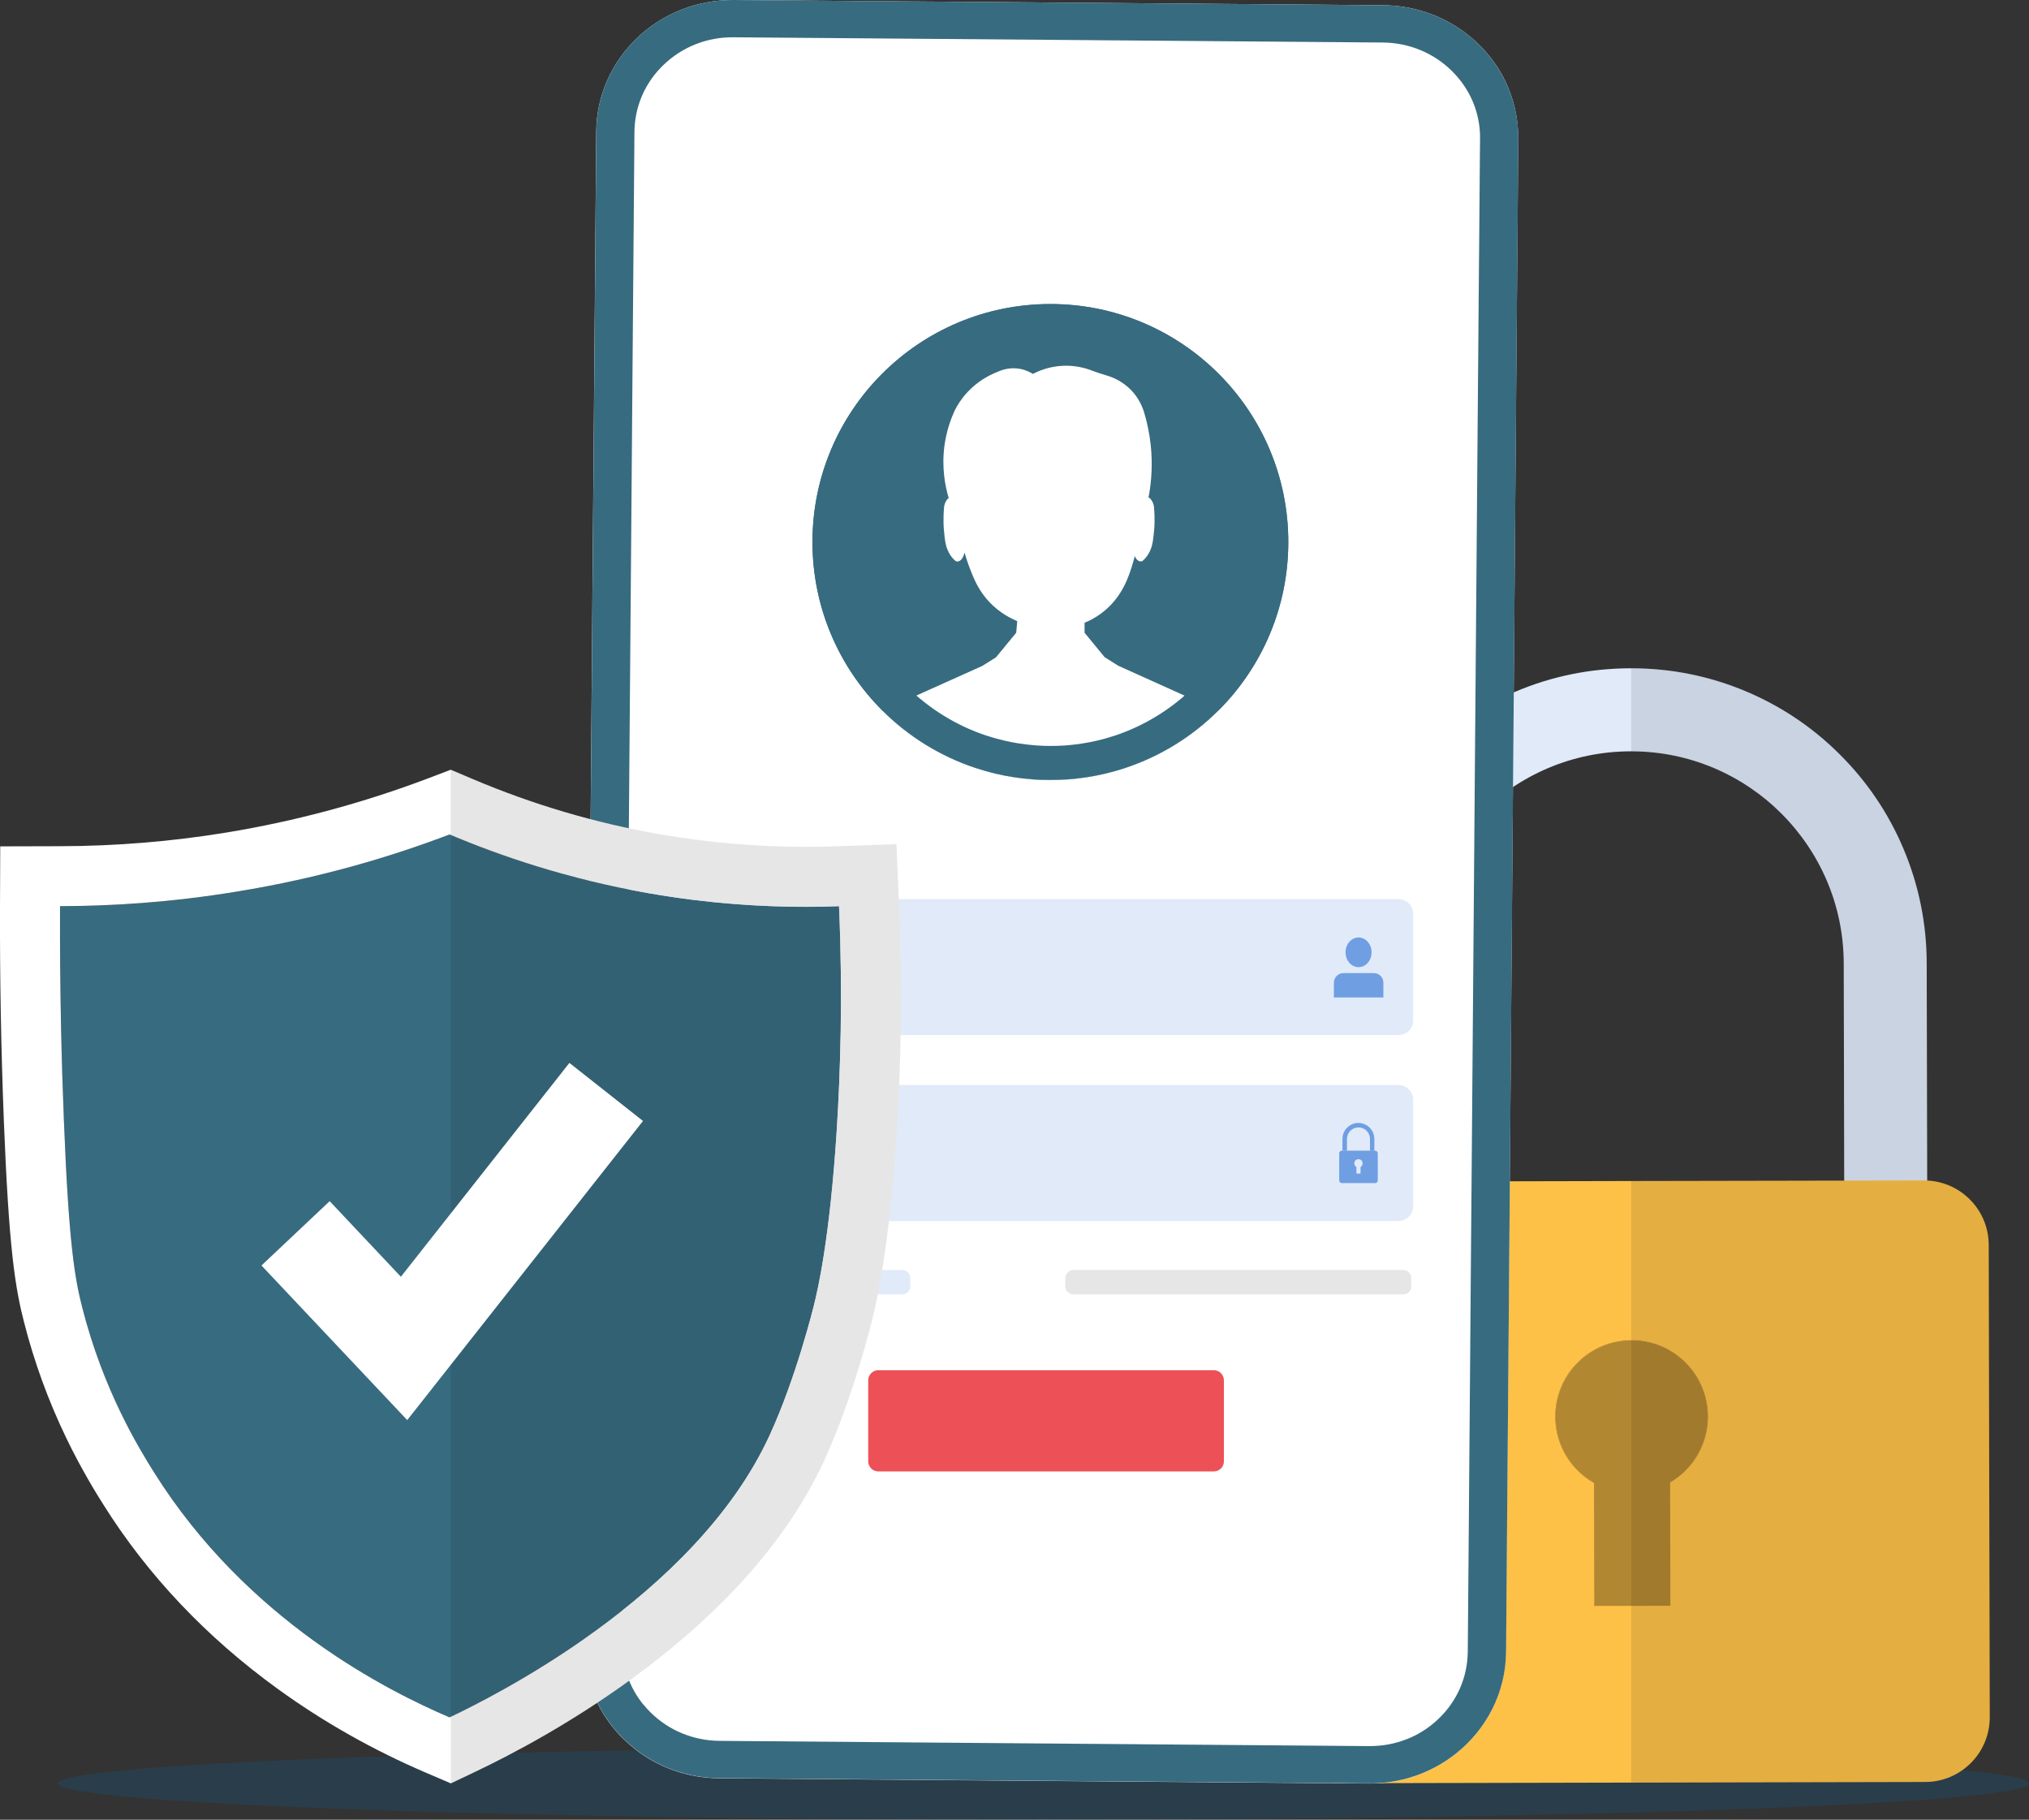 <?xml version="1.0" encoding="UTF-8"?>
<!-- Generator: Adobe Illustrator 26.5.0, SVG Export Plug-In . SVG Version: 6.00 Build 0)  -->
<svg version="1.1" id="Ñëîé_1" xmlns="http://www.w3.org/2000/svg" xmlns:xlink="http://www.w3.org/1999/xlink" x="0px" y="0px" viewBox="0 0 2558.5 2294.1" style="enable-background:new 0 0 2558.5 2294.1;" xml:space="preserve">
<rect x="0" y="0" width="2558.5" height="2294.1" fill="#333333" stroke="none"/>
<style type="text/css">
	.st0{opacity:0.17;fill:#0071BC;}
	.st1{fill:#E0EAF9;}
	.st2{fill:#FEC147;}
	.st3{opacity:0.3;}
	.st4{stroke:#1D1D1B;stroke-width:0.727;stroke-linecap:round;stroke-miterlimit:10;}
	.st5{opacity:0.1;}
	.st6{fill:#FFFFFF;}
	.st7{fill:#376B80;}
	.st8{fill:#ED5157;}
	.st9{fill:#6F9EE2;}
</style>
<path class="st0" d="M2558.5,2248.3c0,25.3-556.4,45.8-1242.8,45.8c-686.4,0-1242.8-20.5-1242.8-45.8c0-17.7,273.3-33.1,673.2-40.7  c32.5-0.6,65.9-1.2,100-1.7c26.5-0.4,53.5-0.8,80.9-1.1c122.3-1.5,253-2.3,388.8-2.3c245.6,0,474.5,2.6,667.3,7.2  c15.9,0.4,31.5,0.8,46.9,1.2c61.1,1.6,118.2,3.4,170.5,5.3C2421.8,2224.4,2558.5,2235.8,2558.5,2248.3z"/>
<g>
	<g>
		<g id="lock_1_">
			<path class="st1" d="M2430.2,1493.1l-104.7,0.2l0-5.1l-0.6-273.8c-0.3-147.2-120-266.8-267-267.2h-1.9     c-148,0.3-268.1,120.9-267.8,268.9l0.6,273.2l0,5.1l-104.7,0.2l0-5l-0.6-273.3c-0.1-50.3,9.7-99.2,29-145.3     c18.7-44.5,45.5-84.4,79.7-118.7c34.2-34.3,74-61.3,118.4-80.2c46-19.6,94.8-29.5,145.2-29.6h2.1c49.7,0.1,98,9.9,143.5,29     c44.4,18.7,84.3,45.4,118.5,79.6c34.3,34.1,61.2,73.9,80,118.2c19.5,45.9,29.5,94.7,29.6,144.9l0.6,273.9L2430.2,1493.1z"/>
			<path class="st2" d="M2509,2164.9c0.1,44.9-36.3,81.5-81.2,81.6l-369.9,0.8l-368.3,0.8c-44.9,0.1-81.5-36.3-81.6-81.2l-1.2-595.6     c-0.1-43.6,34.1-79.3,77.2-81.5c1.3-0.1,2.6-0.1,4-0.1l100.7-0.2l269.1-0.6l267.6-0.5l100.7-0.2c1.3,0,2.6,0,4,0.1     c43.1,2,77.5,37.5,77.6,81.1L2509,2164.9z"/>
			<g class="st3">
				
					<ellipse transform="matrix(0.707 -0.707 0.707 0.707 -660.049 1978.12)" class="st4" cx="2057.8" cy="1785.8" rx="96" ry="96"/>
				<rect x="2010.1" y="1836.9" transform="matrix(1 -2.071623e-03 2.071623e-03 1 -3.995 4.268)" width="96" height="187.6"/>
			</g>
		</g>
	</g>
	<path class="st5" d="M2507.8,1569.2c-0.1-43.6-34.5-79.2-77.6-81.1l0,0l-0.6-273.9c-0.1-50.3-10.1-99-29.6-144.9   c-18.9-44.3-45.8-84.1-80-118.2c-34.3-34.1-74.1-60.9-118.5-79.6c-45.5-19.1-93.8-28.9-143.5-29h-1.1v104.7h1.1   c147,0.4,266.7,120,267,267.2l0.6,273.8l0,0l-267.6,0.5h-1.1v201.1v147.1v44.8v142.7v222.7h1.1l369.9-0.8   c45-0.1,81.3-36.6,81.2-81.6L2507.8,1569.2z"/>
</g>
<g>
	<g>
		<path class="st6" d="M1914.5,175.2l-0.1,10.7l-0.1,7.7l-1,124.4l-0.1,7.7l-0.7,83.7l-0.4,50.2l-0.2,22l-4.4,544.4l-1,126.8    l-1.3,160.1l-1,126.9l-1.3,156l-1,127l-1.6,195.7l-1.3,164.2c-0.4,51.8-25,98-63.3,128.3c-6.8,5.4-14,10.3-21.6,14.6    c-25.9,14.8-56,23.1-88.2,22.9l-819-6.6c-40.3-0.3-77.2-14.1-106.3-36.9c-10.6-8.3-20.2-17.8-28.5-28.3    c-22.6-28.6-36-64.5-35.7-103.4l8.9-1110.7l2-246.5l0.3-36.4l1.8-218.7l0.3-35.7l2.1-259.3C752.6,73.5,830.2-0.8,925.1,0    l149.1,1.2l38,0.3l227,1.8l39.7,0.3l317,2.6l21.3,0.2l26.9,0.2c68,0.5,126.4,39.4,153.9,95.4    C1908.7,124.2,1914.7,149,1914.5,175.2z"/>
		<path class="st7" d="M1774.2,2192.4c-15,6-31.1,9-47.8,8.9l-819-6.6c-33-0.3-63.9-13-87.1-35.9c-3.1-3.1-6.1-6.3-8.8-9.7    c-13.4,9.8-26.5,18.9-39.3,27.3c8.3,10.5,17.9,20,28.5,28.3c114.8-1.5,237.4-2.3,364.9-2.3c230.5,0,445.4,2.6,626.3,7.2    C1785.5,2204.3,1779.6,2198.6,1774.2,2192.4z M1897.9,102C1870.5,46,1812,7.1,1744,6.6l-26.9-0.2l-21.3-0.2l-317-2.6l-39.7-0.3    l-227-1.8l-38-0.3L925.1,0c-94.9-0.8-172.4,73.5-173.2,165.8l-2.1,259.3l-0.3,35.7l-1.8,218.7l-0.3,36.4l-2,246.5l-8.9,1110.7    c-0.3,38.9,13,74.8,35.7,103.4c8.3,10.5,17.9,20,28.5,28.3c29.1,22.8,66,36.6,106.3,36.9l819,6.6c32.2,0.3,62.3-8.1,88.2-22.9    c7.6-4.3,14.8-9.2,21.6-14.6c38.3-30.4,62.9-76.5,63.3-128.3l1.3-164.2l1.6-195.7l1-127l1.3-156l1-126.9l1.3-160.1l1-126.8    l4.4-544.4l0.2-22l0.4-50.2l0.7-83.7l0.1-7.7l1-124.4l0.1-7.7l0.1-10.7C1914.7,149,1908.7,124.2,1897.9,102z M1607.8,52.5    l87.5,0.7l21.3,0.2l27.1,0.2c33,0.3,63.9,13,87.1,35.9c3.8,3.8,7.3,7.7,10.6,11.9c16.4,21,25.2,46.6,24.9,73.4l-0.1,10.6l-0.1,7.7    l-1,124.4l-0.1,7.7l-0.7,83.7l-0.4,50.2l-0.2,21.9l-4.4,545.4l-1,126.9l-1.3,160.4l-1,127.1l-1.3,156.4l-1,127.6l-1.6,200.1    l-1.3,157.3c-0.3,32.1-13.3,62.2-36.9,84.7c-11.6,11.2-25.2,19.8-39.8,25.6c-15,6-31.1,9-47.8,8.9l-819-6.6    c-33-0.3-63.9-13-87.1-35.9c-3.1-3.1-6.1-6.3-8.8-9.7c-17.5-21.4-26.9-47.9-26.7-75.6l8.8-1097.7l2.1-259.9l0.3-36.4l1.7-217.2    l0.3-35.5l2.1-260.6c0.3-32.1,13.3-62.2,36.9-84.7C860.6,59,891.7,46.7,924.7,47l135.8,1.1L1607.8,52.5z"/>
	</g>
</g>
<g>
	<g>
		<path class="st7" d="M1624.5,683.3c0,83.1-33.8,158.4-88.4,212.7c-32.5,32.4-72.4,57.3-117,72.1c-8.6,2.8-17.3,5.3-26.2,7.4    c-14.8,3.5-30.1,5.8-45.6,7c-0.5,0-1,0.1-1.5,0.1c-7,0.5-14.2,0.7-21.3,0.7c-6.1,0-12.2-0.2-18.3-0.5c-1.5-0.1-3-0.2-4.5-0.3    c-15.6-1.2-30.8-3.5-45.6-7c-8.9-2.1-17.6-4.5-26.2-7.4c-44.5-14.8-84.5-39.7-117-72.1c-54.6-54.3-88.4-129.6-88.4-212.7    c0-165.7,134.3-300,300-300S1624.5,517.6,1624.5,683.3z"/>
		<path class="st6" d="M1410.1,839.3l-17.2-10.8v0h0h0l0,0l-25.3-30.8v-9.6c0-1,0.1-2.1,0-3v0c6.9-2.8,14-6.6,21-11.8    c27.5-20.3,35.8-49.3,40.5-65.5c0.7-2.3,1.2-4.5,1.8-6.7c1.3,3.1,3,4.9,4.2,5.6c0.7,0.4,2.7,1.5,4.7,0.9c0.6-0.2,1-0.5,1.3-0.8    c5.9-5,8.7-11.4,9.4-13.2c0.2-0.4,0.3-0.8,0.5-1.2c2.6-6,3.2-12.8,4.5-25.9c0,0,1.1-11.7-0.4-27.7c-0.1-0.6-0.2-1.8-0.7-3.3    c-1.2-3.7-4-7.9-6.1-8.3c-0.1,0-0.1,0-0.2,0c0.3-1.4,0.6-2.8,0.9-4.1c2.7-15.8,4.7-37.2,2-62.2c-1.7-15.6-4.8-29.3-8.2-40.7    c-3.6-11.9-10.1-22.7-19.3-31.1c-0.3-0.3-0.6-0.6-1-0.9c-9.3-8.2-19.1-12.5-26.6-14.7c-6.5-1.9-12.9-4-19.2-6.4    c-9-3.4-21.9-6.8-37.3-5.9c-16.9,0.9-29.7,6.4-36.9,10.2c-3.6-2.2-9.1-5.1-16.5-6.4c-12.1-2.2-22.1,1.1-27.2,3.4    c-1.3,0.5-2.5,1.1-3.8,1.6c-9.1,3.8-22.7,11.1-35.1,24.4c-7.6,8.2-12.7,16.4-16,23c-4.8,10.5-10.1,24.9-12.7,42.5    c-4.3,29.4,0.8,53.6,5,67.7c0,0.1,0.1,0.2,0.1,0.2c-1.9,1.2-4.1,4.7-5.1,7.8c-0.5,1.5-0.6,2.7-0.7,3.3c-1.5,16-0.4,27.7-0.4,27.7    c1.2,13.1,1.9,19.9,4.5,25.9c0.2,0.4,0.3,0.8,0.5,1.2c0.7,1.8,3.5,8.2,9.4,13.2c0.3,0.2,0.7,0.6,1.3,0.8c2,0.7,4-0.5,4.7-0.9    c1.8-1,4.5-4.3,5.7-10.3c1.5,5.2,3.2,10.7,5.3,16.3c5.2,13.9,10.6,28,22.2,41.9c11.7,13.9,25.8,22.8,39,28.4l-1.3,14.6l0,0    l-25.5,31l0,0h0h0v0l-17.2,10.8L1112.9,896c32.5,32.4,72.4,57.3,117,72.1c8.6,2.8,17.3,5.3,26.2,7.4c14.8,3.5,30.1,5.8,45.6,7    l4.5,0.3c3.8,0.2,7.6,0.4,11.4,0.5c2.3,0.1,4.6,0.1,6.9,0.1c7.2,0,14.3-0.3,21.3-0.7l0,0l0,0l1.5-0.1c15.6-1.2,30.8-3.5,45.6-7    c8.9-2.1,17.6-4.5,26.2-7.4c44.5-14.8,84.4-39.7,117-72.1L1410.1,839.3z"/>
		<g>
			<g>
				<path class="st7" d="M1324.5,426.1c68.7,0,133.3,26.8,181.9,75.3c48.6,48.6,75.3,113.2,75.3,181.9c0,34.9-6.8,68.6-20.3,100.4      c-13,30.7-31.7,58.3-55.5,81.9c-28.1,28-62.8,49.4-100.2,61.8c-7.4,2.4-14.9,4.6-22.4,6.3c-12.8,3-25.9,5-39.1,6      c-0.4,0-0.7,0.1-1.1,0.1l-0.1,0l-0.1,0c-6,0.4-12.2,0.6-18.3,0.6c-5.2,0-10.5-0.2-15.7-0.5c-1.3-0.1-2.6-0.2-3.8-0.3      c-13.2-1-26.3-3-39.1-6c-7.5-1.8-15.1-3.9-22.4-6.3c-37.4-12.4-72.1-33.8-100.3-61.8c-23.8-23.7-42.4-51.2-55.5-81.9      c-13.5-31.8-20.3-65.6-20.3-100.4c0-68.7,26.8-133.3,75.3-181.9C1191.2,452.9,1255.8,426.1,1324.5,426.1 M1324.5,383.3      c-165.7,0-300,134.3-300,300c0,83.1,33.8,158.4,88.4,212.7c32.5,32.4,72.4,57.3,117,72.1c8.6,2.8,17.3,5.3,26.2,7.4      c14.8,3.5,30.1,5.8,45.6,7c1.5,0.1,3,0.2,4.5,0.3c6,0.4,12.1,0.5,18.3,0.5c7.2,0,14.3-0.3,21.3-0.7c0.5,0,1-0.1,1.5-0.1      c15.6-1.2,30.8-3.5,45.6-7c8.9-2.1,17.6-4.5,26.2-7.4c44.5-14.8,84.4-39.7,117-72.1c54.6-54.3,88.4-129.6,88.4-212.7      C1624.5,517.6,1490.2,383.3,1324.5,383.3L1324.5,383.3z"/>
			</g>
		</g>
	</g>
	<g>
		<path class="st8" d="M1530.6,1855h-423.1c-7,0-12.7-5.7-12.7-12.7v-102.2c0-7,5.7-12.7,12.7-12.7h423.1c7,0,12.7,5.7,12.7,12.7    v102.2C1543.3,1849.4,1537.6,1855,1530.6,1855z"/>
		<g>
			<path class="st1" d="M1763.4,1539.3H885.6c-10.2,0-18.5-8.3-18.5-18.5v-134.4c0-10.2,8.3-18.5,18.5-18.5h877.8     c10.2,0,18.5,8.3,18.5,18.5v134.4C1781.9,1531,1773.6,1539.3,1763.4,1539.3z"/>
			<g id="lock">
				<path class="st9" d="M1733.2,1450.9h-5.7v-15.1c0-8-6.5-14.5-14.5-14.5h0c-8,0-14.5,6.5-14.5,14.5v15h-5.7v-15      c0-2.7,0.5-5.4,1.6-7.8c1-2.4,2.5-4.6,4.3-6.4c1.8-1.8,4-3.3,6.4-4.3c2.5-1.1,5.1-1.6,7.8-1.6h0c2.7,0,5.3,0.5,7.8,1.6      c2.4,1,4.5,2.5,6.4,4.3c1.8,1.8,3.3,4,4.3,6.4c1,2.5,1.6,5.1,1.6,7.8V1450.9z"/>
				<path class="st9" d="M1733.9,1491.5h-41.8c-1.9,0-3.4-1.5-3.4-3.4V1454c0-1.9,1.5-3.4,3.4-3.4h41.8c1.9,0,3.4,1.5,3.4,3.4v34.1      C1737.4,1490,1735.8,1491.5,1733.9,1491.5z"/>
				<g>
					<circle class="st1" cx="1713" cy="1466.6" r="5.2"/>
					<rect x="1710.4" y="1469.4" class="st1" width="5.2" height="10.1"/>
				</g>
			</g>
		</g>
		<g>
			<path class="st1" d="M1763.4,1304.9H885.6c-10.2,0-18.5-8.3-18.5-18.5V1152c0-10.2,8.3-18.5,18.5-18.5h877.8     c10.2,0,18.5,8.3,18.5,18.5v134.4C1781.9,1296.7,1773.6,1304.9,1763.4,1304.9z"/>
			<g>
				<ellipse class="st9" cx="1713.1" cy="1200.6" rx="16.4" ry="18.7"/>
				<path class="st9" d="M1744.2,1257.5H1682v-18.7c0-6.6,5.4-12,12-12h38.4c6.6,0,12,5.4,12,12V1257.5z"/>
			</g>
		</g>
	</g>
	<g>
		<path class="st1" d="M1137.7,1631.8H879.5c-5.6,0-10.2-4.6-10.2-10.2v-10.3c0-5.6,4.6-10.2,10.2-10.2h258.2    c5.6,0,10.2,4.6,10.2,10.2v10.3C1148,1627.2,1143.4,1631.8,1137.7,1631.8z"/>
		<path class="st5" d="M1769.4,1631.8h-415.9c-5.6,0-10.2-4.6-10.2-10.2v-10.3c0-5.6,4.6-10.2,10.2-10.2h415.9    c5.6,0,10.2,4.6,10.2,10.2v10.3C1779.7,1627.2,1775.1,1631.8,1769.4,1631.8z"/>
	</g>
</g>
<g>
	<g>
		<g>
			<path class="st7" d="M75.8,1142.5c64.5-0.1,139.7-4.7,222.4-18.3c106-17.4,196.4-44.8,268.7-72.2     c64.5,27.3,149.3,56.3,251.3,74.1c92.4,16.1,174.2,18.8,239.8,16.4c4.9,115.1,1.6,211.2-2.9,282.2     c-8.7,135.6-23.4,199.2-28.9,221.5c0,0-22.2,90.7-55.9,163.7c-94.1,204.4-353.8,331.7-403.5,355.3     c-78.2-33.5-255.5-122.1-372.7-309.1c-19.1-30.5-63.9-103.3-90.5-208c-9.2-36.2-16.9-78.9-23.1-236.9     C77.9,1343.8,75.4,1252.2,75.8,1142.5z"/>
			<path class="st6" d="M566.9,1052c64.5,27.3,149.3,56.3,251.3,74.1c73.7,12.9,140.6,17.1,197.9,17.1c14.6,0,28.6-0.3,41.9-0.8     c4.9,115.1,1.6,211.2-2.9,282.2c-8.7,135.6-23.4,199.2-28.9,221.5c0,0-22.2,90.7-55.9,163.7c-94.1,204.4-353.8,331.7-403.5,355.3     c-78.2-33.5-255.5-122.1-372.7-309.1c-19.1-30.5-63.9-103.3-90.5-208c-9.2-36.2-16.9-78.9-23.1-236.9     c-2.7-67.4-5.2-159-4.8-268.7c64.5-0.1,139.7-4.7,222.4-18.3C404.2,1106.9,494.6,1079.5,566.9,1052 M568.4,970.4L540,981.2     c-82.1,31.1-167.6,54.1-254.1,68.3c-69.3,11.4-140,17.2-210.3,17.3L0.3,1067L0,1142.3c-0.3,91,1.4,182.4,4.9,271.9     c3,75.5,6.4,129.3,10.8,169.5c4.4,40.1,9.6,63.7,14.6,83.1c12.7,49.9,30.6,99.1,53.2,146c19.4,40.2,37.7,69.5,46.5,83.5     c56,89.4,130.2,167.8,220.8,233.3c57.2,41.4,119.9,76.8,186.2,105.2l31.5,13.5l30.9-14.7c47.8-22.7,120.8-61.5,197.1-117     c50.8-37,95.7-76.2,133.4-116.5c47.4-50.8,84.2-104.1,109.2-158.4c36.2-78.7,59.6-173.4,60.6-177.4     c14.3-58.3,24.7-137.2,30.9-234.7c6.1-95.2,7.1-192.8,3-290.2l-3.2-75.2l-75.2,2.7c-13,0.5-26.1,0.7-39.1,0.7     c-61.8,0-124-5.4-184.9-16c-80.5-14-159.5-37.4-234.8-69.3L568.4,970.4L568.4,970.4z"/>
		</g>
	</g>
	<path class="st5" d="M568.5,2248.3l30.9-14.7c47.8-22.7,120.8-61.5,197.1-117c50.8-37,95.7-76.2,133.4-116.5   c47.4-50.8,84.2-104.1,109.2-158.4c36.2-78.7,59.6-173.4,60.6-177.4c14.3-58.3,24.7-137.2,30.9-234.7c6.1-95.2,7.1-192.8,3-290.2   l-3.2-75.2l-75.2,2.7c-13,0.5-26.1,0.7-39.1,0.7c-61.8,0-124-5.4-184.9-16c-80.5-14-159.5-37.4-234.8-69.3l-28-11.9"/>
	<polygon class="st6" points="513.5,1790.3 329.7,1595.4 415.7,1514.3 505.5,1609.6 718,1340 810.8,1413.2  "/>
</g>
</svg>